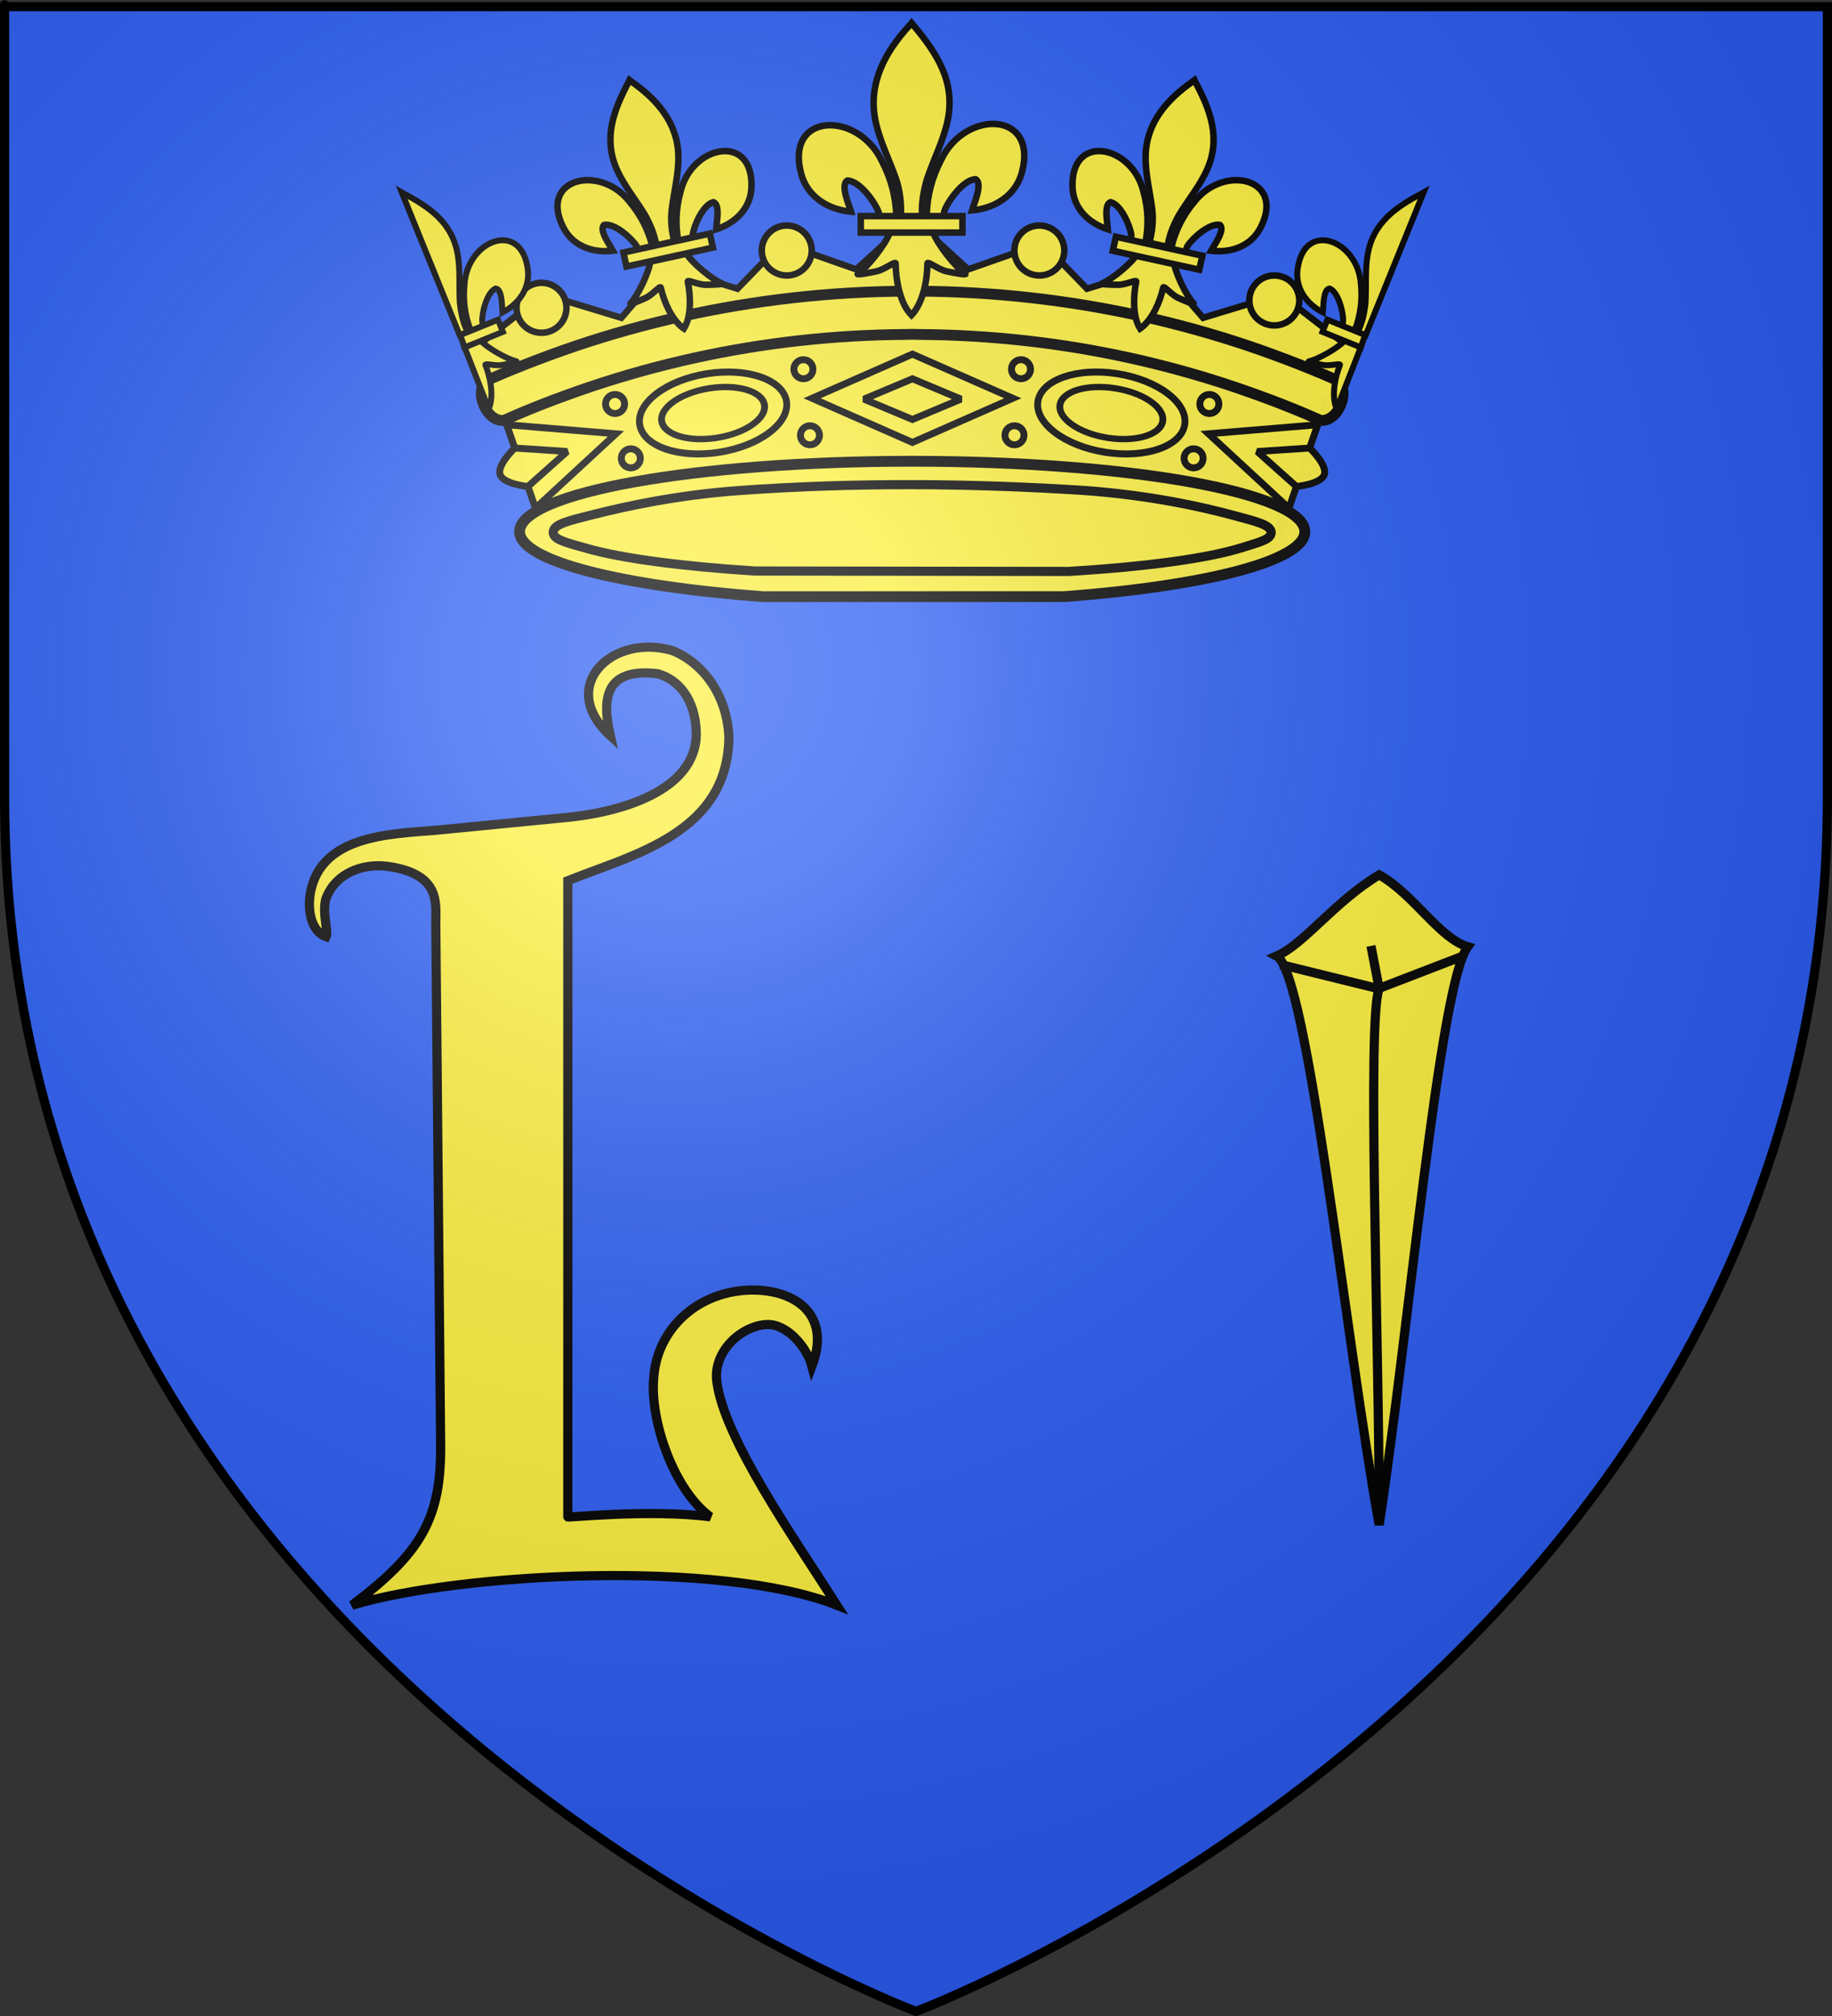 <?xml version="1.0" encoding="UTF-8" standalone="no"?>
<svg
   xmlns:dc="http://purl.org/dc/elements/1.1/"
   xmlns:cc="http://web.resource.org/cc/"
   xmlns:rdf="http://www.w3.org/1999/02/22-rdf-syntax-ns#"
   xmlns:svg="http://www.w3.org/2000/svg"
   xmlns="http://www.w3.org/2000/svg"
   xmlns:xlink="http://www.w3.org/1999/xlink"
   xmlns:sodipodi="http://sodipodi.sourceforge.net/DTD/sodipodi-0.dtd"
   xmlns:inkscape="http://www.inkscape.org/namespaces/inkscape"
   height="660"
   width="600"
   version="1.0"
   id="svg2"
   sodipodi:version="0.32"
   inkscape:version="0.44.1"
   sodipodi:docname="Blason_Lagny-sur-Marne_77.svg"
   sodipodi:docbase="G:\blasons"
   inkscape:export-filename="/Users/olivier/Desktop/Blason Rouge/Blason_Vide_3D.png"
   inkscape:export-xdpi="144"
   inkscape:export-ydpi="144">
  <rect width="100%" height="100%" fill="#333333" stroke="none"/>
  <sodipodi:namedview
     inkscape:window-height="712"
     inkscape:window-width="1024"
     inkscape:pageshadow="2"
     inkscape:pageopacity="0.0"
     guidetolerance="10.0"
     gridtolerance="10.0"
     objecttolerance="10.0"
     borderopacity="1.0"
     bordercolor="#666666"
     pagecolor="#ffffff"
     id="base"
     showgrid="false"
     height="660px"
     inkscape:zoom="0.55390031"
     inkscape:cx="551.28979"
     inkscape:cy="333.68206"
     inkscape:window-x="-4"
     inkscape:window-y="-4"
     inkscape:current-layer="layer3"
     showguides="true"
     inkscape:guide-bbox="true" />
  <desc
     id="desc4">Flag of Canton of Valais (Wallis)</desc>
  <defs
     id="defs6">
    <linearGradient
       id="linearGradient2893">
      <stop
         style="stop-color:white;stop-opacity:0.314;"
         offset="0"
         id="stop2895" />
      <stop
         id="stop2897"
         offset="0.19"
         style="stop-color:white;stop-opacity:0.251;" />
      <stop
         style="stop-color:#6b6b6b;stop-opacity:0.125;"
         offset="0.6"
         id="stop2901" />
      <stop
         style="stop-color:black;stop-opacity:0.125;"
         offset="1"
         id="stop2899" />
    </linearGradient>
    <radialGradient
       inkscape:collect="always"
       xlink:href="#linearGradient2893"
       id="radialGradient3163"
       gradientUnits="userSpaceOnUse"
       gradientTransform="matrix(1.353,0,0,1.349,-77.629,-85.747)"
       cx="221.445"
       cy="226.331"
       fx="221.445"
       fy="226.331"
       r="300" />
  </defs>
  <g
     inkscape:groupmode="layer"
     id="layer3"
     inkscape:label="Fond écu"
     style="display:inline">
    <path
       id="path2855"
       style="fill:#2b5df2;fill-opacity:1;fill-rule:evenodd;stroke:none;stroke-width:1px;stroke-linecap:butt;stroke-linejoin:miter;stroke-opacity:1"
       d="M 298.915,658.243 C 298.915,658.243 597.415,545.923 597.415,260.471 C 597.415,-24.98 597.415,1.92 597.415,1.92 L 0.415,1.92 L 0.415,260.471 C 0.415,545.923 298.915,658.243 298.915,658.243 z "
       sodipodi:nodetypes="cccccc" />
    <path
       style="fill:#fcef3c;fill-opacity:1;stroke:black;stroke-width:3;stroke-miterlimit:4;stroke-opacity:1;stroke-dasharray:none"
       d="M 106.811,306.693 C 102.06,304.876 100.589,298.483 101.674,292.176 C 105.212,273.588 127.259,273.052 142.621,271.826 L 185.969,267.585 C 202.006,265.995 228.141,259.366 228.042,240.012 C 227.757,228.5 221.878,222.359 215.411,220.562 C 197.917,218.522 197.156,228.926 199.863,240.83 C 182.312,224.772 200.412,207.115 220.323,213.035 C 229.991,216.989 238.024,227.114 238.721,241.183 C 238.476,272.62 207.778,279.646 185.969,288.317 L 185.969,496.578 C 184.62,497.073 212.256,493.935 232.651,496.578 C 220.709,487.886 212.891,465.163 214.082,451.336 C 214.91,437.357 225.108,425.808 239.84,422.963 C 255.606,420.033 273.489,427.284 265.924,447.281 C 264.197,440.836 257.631,433.271 251.046,433.623 C 242.799,434.064 233.58,442.359 234.742,452.093 C 236.988,470.895 260.28,503.796 274.077,525.512 C 235.982,510.508 150.97,514.808 115.289,525.512 C 137.807,508.536 144.538,497.275 144.312,473.012 L 142.726,302.447 C 142.667,296.146 144.74,286.138 127.004,283.634 C 118.613,282.513 109.581,285.999 106.644,294.506 C 105.558,299.549 107.615,305.011 106.811,306.693 z "
       id="rect40698"
       sodipodi:nodetypes="cccccccccccccccssccssccc" />
    <g
       id="g7162">
      <path
         id="path5487"
         style="fill:#fcef3c;fill-opacity:1;fill-rule:evenodd;stroke:black;stroke-width:3;stroke-linecap:butt;stroke-linejoin:miter;stroke-miterlimit:4;stroke-dasharray:none;stroke-opacity:1"
         d="M 418.115,312.981 C 427.042,309.158 437.144,295.124 451.696,286.402 C 463.191,292.914 471.393,307.186 480.698,309.928 C 471.408,322.21 461.364,436.113 451.696,499.205 C 440.502,437.13 428.292,318.377 418.115,312.981 z " />
      <path
         id="path5489"
         style="fill:none;fill-opacity:0.75;fill-rule:evenodd;stroke:black;stroke-width:3;stroke-linecap:butt;stroke-linejoin:miter;stroke-miterlimit:4;stroke-dasharray:none;stroke-opacity:1"
         d="M 419.373,315.766 L 451.428,323.666 L 479.172,312.981" />
      <path
         id="path5491"
         style="fill:none;fill-opacity:0.75;fill-rule:evenodd;stroke:black;stroke-width:3;stroke-linecap:butt;stroke-linejoin:miter;stroke-miterlimit:4;stroke-dasharray:none;stroke-opacity:1"
         d="M 449.005,309.66 L 451.696,323.666 C 447.661,333.051 451.696,438.657 451.696,496.152" />
    </g>
    <g
       id="g2919">
      <path
         id="path3525"
         style="fill:#fcef3c;fill-opacity:0.986;fill-rule:evenodd;stroke:black;stroke-width:2.131px;stroke-linecap:butt;stroke-linejoin:miter;stroke-opacity:1"
         d="M 298.759,71.462 L 280.432,88.195 L 255.997,79.607 L 241.522,94.525 L 217.972,87.309 L 203.496,104.042 L 178.131,96.34 L 154.183,114.888 L 152.811,114.888 L 163.213,132.107 L 182.248,180.934 L 249.11,187.844 C 243.387,174.12 249.949,179.338 246.596,162.613 C 260.008,162.121 326.065,158.772 350.945,163.492 C 350.828,179.291 339.728,186.457 349.33,187.748 L 415.27,180.934 L 434.304,132.107 L 444.707,114.888 L 443.335,114.888 L 419.386,96.34 L 394.021,104.042 L 379.546,87.309 L 355.996,94.525 L 341.521,79.607 L 317.085,88.195 L 298.759,71.462 z "
         sodipodi:nodetypes="cccccccccccccccccccccccccc" />
      <g
         id="g3216"
         transform="matrix(-1.339,-0.461,-0.461,1.339,678.878,73.231)"
         style="fill:#fcef3c;fill-opacity:0.986">
        <path
           id="path3218"
           style="fill:#fcef3c;fill-opacity:0.986;stroke:black;stroke-width:1.6;stroke-linecap:butt;stroke-linejoin:miter;stroke-miterlimit:2.5;stroke-dasharray:none;stroke-opacity:1"
           d="M 150,100.8 L 173.2,111 L 150,121.2 L 150,128.1 L 150,111 L 150,93.9 L 150,100.8 z " />
        <path
           id="path3220"
           style="fill:#fcef3c;fill-opacity:0.986;stroke:black;stroke-width:1.6;stroke-linecap:butt;stroke-linejoin:miter;stroke-miterlimit:2.5;stroke-dasharray:none;stroke-opacity:1"
           d="M 144.8,111.2 C 144.8,108.849 150,106.499 150,106.499 L 161.2,111.2 L 150,115.9 C 150,115.9 144.8,113.55 144.8,111.2 z " />
      </g>
      <g
         id="g3212"
         transform="matrix(1.339,-0.461,0.461,1.339,-81.359,73.231)"
         style="fill:#fcef3c;fill-opacity:0.986">
        <path
           id="path3206"
           style="fill:#fcef3c;fill-opacity:0.986;stroke:black;stroke-width:1.6;stroke-linecap:butt;stroke-linejoin:miter;stroke-miterlimit:2.5;stroke-dasharray:none;stroke-opacity:1"
           d="M 150,100.8 L 173.2,111 L 150,121.2 L 150,128.1 L 150,111 L 150,93.9 L 150,100.8 z " />
        <path
           id="path3208"
           style="fill:#fcef3c;fill-opacity:0.986;stroke:black;stroke-width:1.6;stroke-linecap:butt;stroke-linejoin:miter;stroke-miterlimit:2.5;stroke-dasharray:none;stroke-opacity:1"
           d="M 144.8,111.2 C 144.8,108.849 150,106.499 150,106.499 L 161.2,111.2 L 150,115.9 C 150,115.9 144.8,113.55 144.8,111.2 z " />
      </g>
      <path
         id="path2486"
         style="fill:#fcef3c;fill-opacity:0.986;stroke:black;stroke-width:3.541;stroke-linecap:butt;stroke-linejoin:miter;stroke-miterlimit:4;stroke-dasharray:none;stroke-opacity:1"
         d="M 296.988,95.277 L 296.988,95.322 C 271.797,95.449 247.244,98.266 223.594,103.511 C 211.768,106.134 200.179,109.358 188.844,113.161 C 183.176,115.063 176.171,117.676 172.023,119.314 C 167.874,120.952 165.837,121.808 163.789,122.679 C 161.741,123.549 161.072,123.852 159.716,124.449 C 158.36,125.047 156.503,128.16 158.521,132.771 C 160.526,137.353 164.066,138.045 165.382,137.464 C 166.699,136.883 167.334,136.584 169.322,135.737 C 171.31,134.891 173.306,134.053 177.335,132.462 C 181.363,130.87 188.165,128.374 193.669,126.53 C 204.677,122.841 215.957,119.718 227.445,117.189 C 249.865,112.254 273.118,109.614 296.988,109.487 C 297.579,109.484 298.167,109.443 298.759,109.443 C 299.351,109.443 299.939,109.484 300.53,109.487 C 324.4,109.614 347.652,112.254 370.073,117.189 C 381.561,119.718 392.841,122.841 403.849,126.53 C 409.353,128.374 416.155,130.87 420.183,132.462 C 424.212,134.053 426.207,134.891 428.196,135.737 C 430.184,136.584 430.819,136.883 432.135,137.464 C 433.452,138.045 436.992,137.353 438.997,132.771 C 441.015,128.16 439.158,125.047 437.801,124.449 C 436.445,123.852 435.777,123.549 433.729,122.679 C 431.681,121.808 429.644,120.952 425.495,119.314 C 421.346,117.676 414.341,115.063 408.674,113.161 C 397.339,109.358 385.75,106.134 373.924,103.511 C 350.274,98.266 325.721,95.449 300.53,95.322 L 300.53,95.277 C 299.937,95.274 299.352,95.277 298.759,95.277 C 298.166,95.277 297.581,95.274 296.988,95.277 z " />
      <g
         transform="matrix(1.417,0,0,1.417,86.277,-26.9)"
         id="g5494"
         style="fill:#fcef3c;fill-opacity:0.986">
        <path
           id="rect4506"
           style="fill:#fcef3c;fill-opacity:0.986;stroke:black;stroke-width:1.6;stroke-linecap:butt;stroke-linejoin:miter;stroke-miterlimit:2.5;stroke-dasharray:none;stroke-opacity:1"
           d="M 126.8,111 L 150,100.8 L 173.2,111 L 150,121.2 L 126.8,111 z " />
        <path
           id="path5478"
           style="fill:#fcef3c;fill-opacity:0.986;stroke:black;stroke-width:1.6;stroke-linecap:butt;stroke-linejoin:miter;stroke-miterlimit:2.5;stroke-dasharray:none;stroke-opacity:1"
           d="M 138.8,111.2 L 150,106.499 L 161.2,111.2 L 150,115.9 L 138.8,111.2 z " />
      </g>
      <g
         id="g2199"
         transform="matrix(1.399,-0.222,0.222,1.399,62.827,-1.159)"
         style="fill:#fcef3c;fill-opacity:0.986">
        <path
           id="path5481"
           style="fill:#fcef3c;fill-opacity:0.986;stroke:black;stroke-width:1.581;stroke-linecap:butt;stroke-linejoin:miter;stroke-miterlimit:2.5;stroke-dasharray:none;stroke-opacity:1"
           transform="matrix(0.996,0,0,1.027,-1.381,-1.963)"
           d="M 123.003,112.882 C 123.003,117.822 115.279,121.827 105.751,121.827 C 96.223,121.827 88.498,117.822 88.498,112.882 C 88.498,107.941 96.223,103.936 105.751,103.936 C 115.279,103.936 123.003,107.941 123.003,112.882 z " />
        <path
           id="path5483"
           style="fill:#fcef3c;fill-opacity:0.986;stroke:black;stroke-width:2.259;stroke-linecap:butt;stroke-linejoin:miter;stroke-miterlimit:2.5;stroke-dasharray:none;stroke-opacity:1"
           transform="matrix(0.697,0,0,0.647,30.23,40.947)"
           d="M 123.003,112.882 C 123.003,117.822 115.279,121.827 105.751,121.827 C 96.223,121.827 88.498,117.822 88.498,112.882 C 88.498,107.941 96.223,103.936 105.751,103.936 C 115.279,103.936 123.003,107.941 123.003,112.882 z " />
      </g>
      <path
         id="path3533"
         style="fill:#fcef3c;fill-opacity:0.986;stroke:black;stroke-width:3.541;stroke-linecap:butt;stroke-linejoin:miter;stroke-miterlimit:2.5;stroke-dasharray:none;stroke-opacity:1"
         d="M 348.632,195.319 C 348.632,195.319 249.941,195.345 249.941,195.345 C 203.494,191.869 170.171,183.648 170.171,174.06 C 170.171,161.327 227.742,151.005 298.759,151.005 C 369.776,151.005 427.346,161.327 427.346,174.06 L 427.346,174.06 C 427.346,183.624 394.898,191.829 348.632,195.319 z "
         sodipodi:nodetypes="ccssccc" />
      <path
         id="path4504"
         style="fill:#fcef3c;fill-opacity:1;stroke:black;stroke-width:3;stroke-linecap:butt;stroke-linejoin:miter;stroke-miterlimit:2.5;stroke-dasharray:none;stroke-opacity:1"
         d="M 349.937,187.079 L 247.162,186.938 C 223.068,185.402 203.787,182.808 192.433,179.612 C 185.203,177.577 181.186,176.657 181.186,174.25 C 181.186,171.627 186.074,170.517 194.708,168.348 C 205.408,165.661 221.861,162.078 241.896,160.608 C 279.635,157.893 317.537,158.147 355.28,160.583 C 376.48,162.126 393.47,165.871 404.093,168.758 C 411.704,170.826 416.048,171.791 416.332,174.25 L 416.332,174.25 C 416.332,176.562 412.871,177.396 406.483,179.369 C 395.45,182.778 375.685,185.526 349.937,187.079 z "
         sodipodi:nodetypes="ccsssccsccsc" />
      <path
         id="path5498"
         style="fill:#fcef3c;fill-opacity:0.986;stroke:black;stroke-width:2.266;stroke-linecap:butt;stroke-linejoin:miter;stroke-miterlimit:2.5;stroke-dasharray:none;stroke-opacity:1"
         d="M 266.245,120.873 C 266.246,122.596 264.85,123.992 263.128,123.992 C 261.406,123.992 260.01,122.596 260.011,120.873 C 260.01,119.151 261.406,117.754 263.128,117.754 C 264.85,117.754 266.246,119.151 266.245,120.873 z " />
      <path
         id="path5500"
         style="fill:#fcef3c;fill-opacity:0.986;stroke:black;stroke-width:2.266;stroke-linecap:butt;stroke-linejoin:miter;stroke-miterlimit:2.5;stroke-dasharray:none;stroke-opacity:1"
         d="M 268.383,142.502 C 268.384,144.224 266.988,145.621 265.266,145.621 C 263.544,145.621 262.148,144.224 262.149,142.502 C 262.148,140.78 263.544,139.383 265.266,139.383 C 266.988,139.383 268.384,140.78 268.383,142.502 z " />
      <path
         id="path5502"
         style="fill:#fcef3c;fill-opacity:0.986;stroke:black;stroke-width:2.266;stroke-linecap:butt;stroke-linejoin:miter;stroke-miterlimit:2.5;stroke-dasharray:none;stroke-opacity:1"
         d="M 204.558,132.261 C 204.559,133.984 203.164,135.38 201.441,135.38 C 199.719,135.38 198.323,133.984 198.324,132.261 C 198.323,130.539 199.719,129.142 201.441,129.142 C 203.164,129.142 204.559,130.539 204.558,132.261 z " />
      <path
         id="path5504"
         style="fill:#fcef3c;fill-opacity:0.986;stroke:black;stroke-width:2.266;stroke-linecap:butt;stroke-linejoin:miter;stroke-miterlimit:2.5;stroke-dasharray:none;stroke-opacity:1"
         d="M 209.717,150.05 C 209.718,151.772 208.323,153.169 206.6,153.169 C 204.878,153.169 203.482,151.772 203.483,150.05 C 203.482,148.327 204.878,146.931 206.6,146.931 C 208.323,146.931 209.718,148.327 209.717,150.05 z " />
      <g
         id="g3222"
         transform="matrix(-1.399,-0.222,-0.222,1.399,534.691,-1.159)"
         style="fill:#fcef3c;fill-opacity:0.986">
        <path
           id="path3224"
           style="fill:#fcef3c;fill-opacity:0.986;stroke:black;stroke-width:1.581;stroke-linecap:butt;stroke-linejoin:miter;stroke-miterlimit:2.5;stroke-dasharray:none;stroke-opacity:1"
           transform="matrix(0.996,0,0,1.027,-1.381,-1.963)"
           d="M 123.003,112.882 C 123.003,117.822 115.279,121.827 105.751,121.827 C 96.223,121.827 88.498,117.822 88.498,112.882 C 88.498,107.941 96.223,103.936 105.751,103.936 C 115.279,103.936 123.003,107.941 123.003,112.882 z " />
        <path
           id="path3226"
           style="fill:#fcef3c;fill-opacity:0.986;stroke:black;stroke-width:2.259;stroke-linecap:butt;stroke-linejoin:miter;stroke-miterlimit:2.5;stroke-dasharray:none;stroke-opacity:1"
           transform="matrix(0.697,0,0,0.647,30.23,40.947)"
           d="M 123.003,112.882 C 123.003,117.822 115.279,121.827 105.751,121.827 C 96.223,121.827 88.498,117.822 88.498,112.882 C 88.498,107.941 96.223,103.936 105.751,103.936 C 115.279,103.936 123.003,107.941 123.003,112.882 z " />
      </g>
      <path
         id="path3228"
         style="fill:#fcef3c;fill-opacity:0.986;stroke:black;stroke-width:2.266;stroke-linecap:butt;stroke-linejoin:miter;stroke-miterlimit:2.5;stroke-dasharray:none;stroke-opacity:1"
         d="M 331.273,120.873 C 331.272,122.596 332.667,123.992 334.39,123.992 C 336.112,123.992 337.508,122.596 337.507,120.873 C 337.508,119.151 336.112,117.754 334.39,117.754 C 332.667,117.754 331.272,119.151 331.273,120.873 z " />
      <path
         id="path3230"
         style="fill:#fcef3c;fill-opacity:0.986;stroke:black;stroke-width:2.266;stroke-linecap:butt;stroke-linejoin:miter;stroke-miterlimit:2.5;stroke-dasharray:none;stroke-opacity:1"
         d="M 329.134,142.502 C 329.133,144.224 330.529,145.621 332.252,145.621 C 333.974,145.621 335.37,144.224 335.369,142.502 C 335.37,140.78 333.974,139.383 332.252,139.383 C 330.529,139.383 329.133,140.78 329.134,142.502 z " />
      <path
         id="path3232"
         style="fill:#fcef3c;fill-opacity:0.986;stroke:black;stroke-width:2.266;stroke-linecap:butt;stroke-linejoin:miter;stroke-miterlimit:2.5;stroke-dasharray:none;stroke-opacity:1"
         d="M 392.96,132.261 C 392.959,133.984 394.355,135.38 396.077,135.38 C 397.799,135.38 399.195,133.984 399.194,132.261 C 399.195,130.539 397.799,129.142 396.077,129.142 C 394.355,129.142 392.959,130.539 392.96,132.261 z " />
      <path
         id="path3234"
         style="fill:#fcef3c;fill-opacity:0.986;stroke:black;stroke-width:2.266;stroke-linecap:butt;stroke-linejoin:miter;stroke-miterlimit:2.5;stroke-dasharray:none;stroke-opacity:1"
         d="M 387.801,150.05 C 387.8,151.772 389.196,153.169 390.918,153.169 C 392.64,153.169 394.036,151.772 394.035,150.05 C 394.036,148.327 392.64,146.931 390.918,146.931 C 389.196,146.931 387.8,148.327 387.801,150.05 z " />
      <g
         transform="matrix(2.131,0,0,2.131,-1490.441,-382.83)"
         id="g13550">
        <path
           d="M 841.836,212.746 C 841.906,209.702 842.659,206.872 844.062,204.191 C 847.733,196.467 858.947,196.652 856.475,206.098 C 855.564,209.579 852.47,211.625 848.794,211.976 C 849.059,211.059 850.518,207.816 849.34,207.182 C 847.456,207.253 845.117,210.509 844.555,212.061 C 844.473,212.284 844.496,212.542 844.405,212.761"
           style="fill:#fcef3c;fill-opacity:1;fill-rule:evenodd;stroke:black;stroke-width:1;stroke-linecap:butt;stroke-linejoin:miter;stroke-miterlimit:4;stroke-dasharray:none;stroke-opacity:1;display:inline"
           id="path1876"
           sodipodi:nodetypes="ccscscc" />
        <path
           d="M 837.166,212.948 C 837.096,209.903 836.343,207.074 834.941,204.392 C 831.27,196.668 820.056,196.853 822.528,206.299 C 823.439,209.78 826.533,211.826 830.209,212.177 C 829.944,211.26 828.484,208.017 829.662,207.383 C 831.546,207.454 833.886,210.71 834.448,212.262 C 834.529,212.485 834.507,212.743 834.597,212.962"
           style="fill:#fcef3c;fill-opacity:1;fill-rule:evenodd;stroke:black;stroke-width:1;stroke-linecap:butt;stroke-linejoin:miter;stroke-miterlimit:4;stroke-dasharray:none;stroke-opacity:1"
           id="path1902"
           sodipodi:nodetypes="ccscscc" />
        <path
           d="M 839.284,183.452 C 835.416,187.622 832.82,192.443 833.939,198.097 C 834.557,201.217 836.054,204.106 837.11,207.111 C 837.77,208.996 837.939,210.966 837.861,212.947 L 841.142,212.947 C 840.985,210.951 841.329,209.017 841.893,207.111 C 842.899,204.087 844.43,201.219 845.064,198.097 C 846.25,192.261 843.467,187.859 839.736,183.471 L 839.508,183.18 L 839.284,183.452 z "
           style="fill:#fcef3c;fill-opacity:1;fill-rule:nonzero;stroke:black;stroke-width:1;stroke-linecap:butt;stroke-linejoin:miter;stroke-miterlimit:4;stroke-dasharray:none;stroke-opacity:1"
           id="path3734"
           sodipodi:nodetypes="csccccsccc" />
        <path
           d="M 836.224,215.259 C 835.538,217.181 832.741,220.703 831.255,221.706 C 830.87,221.967 833.097,221.556 834.094,221.338 C 835.402,221.051 837.102,219.657 837.062,220.149 C 837.059,222.402 837.692,226.16 839.343,227.887 L 839.499,228.053 L 839.661,227.887 C 841.311,225.962 841.933,222.578 841.941,220.149 C 841.901,219.657 843.601,221.051 844.909,221.338 C 845.906,221.556 848.134,221.967 847.748,221.706 C 846.263,220.703 843.467,217.181 842.781,215.259 L 836.224,215.259 z "
           style="fill:#fcef3c;fill-opacity:1;fill-rule:evenodd;stroke:black;stroke-width:1;stroke-linecap:butt;stroke-linejoin:miter;stroke-miterlimit:4;stroke-dasharray:none;stroke-opacity:1"
           id="path6395"
           sodipodi:nodetypes="cssscccssscc" />
        <rect
           width="15.62"
           height="2.531"
           x="831.704"
           y="212.85"
           style="fill:#fcef3c;fill-opacity:1;stroke:black;stroke-width:1;stroke-miterlimit:4;stroke-dasharray:none;stroke-opacity:1"
           id="rect4623" />
      </g>
      <g
         transform="matrix(2.131,0,0,2.131,-1490.441,-382.83)"
         id="g13557">
        <path
           sodipodi:nodetypes="ccscscc"
           id="path9897"
           style="fill:#fcef3c;fill-opacity:1;fill-rule:evenodd;stroke:black;stroke-width:1;stroke-linecap:butt;stroke-linejoin:miter;stroke-miterlimit:4;stroke-dasharray:none;stroke-opacity:1;display:inline"
           d="M 879.469,217.532 C 880.095,214.956 881.262,212.689 882.953,210.67 C 887.512,204.784 897.015,207.027 893.155,214.601 C 891.733,217.392 888.721,218.556 885.529,218.171 C 885.925,217.44 887.77,214.954 886.886,214.195 C 885.27,213.905 882.675,216.239 881.908,217.455 C 881.798,217.629 881.769,217.852 881.651,218.022" />
        <path
           sodipodi:nodetypes="ccscscc"
           id="path9903"
           style="fill:#fcef3c;fill-opacity:1;fill-rule:evenodd;stroke:black;stroke-width:1;stroke-linecap:butt;stroke-linejoin:miter;stroke-miterlimit:4;stroke-dasharray:none;stroke-opacity:1"
           d="M 875.46,216.834 C 875.967,214.232 875.852,211.685 875.159,209.144 C 873.473,201.892 863.902,199.963 864.247,208.457 C 864.374,211.587 866.625,213.902 869.686,214.885 C 869.631,214.055 868.993,211.026 870.113,210.706 C 871.702,211.117 873.086,214.321 873.275,215.746 C 873.303,215.95 873.236,216.165 873.272,216.369" />
        <path
           sodipodi:nodetypes="csccccsccc"
           id="path9905"
           style="fill:#fcef3c;fill-opacity:1;fill-rule:nonzero;stroke:black;stroke-width:1;stroke-linecap:butt;stroke-linejoin:miter;stroke-miterlimit:4;stroke-dasharray:none;stroke-opacity:1"
           d="M 882.748,192.143 C 878.683,194.97 875.577,198.587 875.478,203.604 C 875.423,206.372 876.159,209.107 876.498,211.86 C 876.708,213.586 876.486,215.292 876.05,216.963 L 878.841,217.574 C 879.079,215.847 879.732,214.265 880.566,212.749 C 881.984,210.365 883.819,208.21 884.939,205.673 C 887.033,200.93 885.485,196.669 883.128,192.243 L 882.989,191.953 L 882.748,192.143 z " />
        <path
           sodipodi:nodetypes="cssscccssscc"
           id="path9907"
           style="fill:#fcef3c;fill-opacity:1;fill-rule:evenodd;stroke:black;stroke-width:1;stroke-linecap:butt;stroke-linejoin:miter;stroke-miterlimit:4;stroke-dasharray:none;stroke-opacity:1"
           d="M 874.228,218.624 C 873.287,220.132 870.253,222.606 868.803,223.183 C 868.427,223.333 870.397,223.399 871.286,223.398 C 872.452,223.398 874.157,222.529 874.032,222.94 C 873.609,224.854 873.449,228.169 874.532,229.944 L 874.634,230.115 L 874.802,230.004 C 876.563,228.674 877.722,225.911 878.181,223.847 C 878.238,223.421 879.425,224.923 880.484,225.41 C 881.291,225.782 883.109,226.545 882.83,226.252 C 881.753,225.122 880.031,221.607 879.805,219.844 L 874.228,218.624 z " />
        <rect
           id="rect9909"
           style="fill:#fcef3c;fill-opacity:1;stroke:black;stroke-width:1;stroke-miterlimit:4;stroke-dasharray:none;stroke-opacity:1"
           y="24.67"
           x="896.817"
           height="2.203"
           width="13.599"
           transform="matrix(0.977,0.214,-0.214,0.977,0,0)" />
      </g>
      <g
         transform="matrix(2.131,0,0,2.131,-1490.441,-382.83)"
         id="g13543">
        <path
           d="M 799.677,217.532 C 799.051,214.956 797.884,212.689 796.193,210.67 C 791.633,204.784 782.131,207.027 785.991,214.601 C 787.413,217.392 790.425,218.556 793.617,218.171 C 793.22,217.44 791.376,214.954 792.26,214.195 C 793.875,213.905 796.47,216.239 797.238,217.455 C 797.348,217.629 797.377,217.852 797.495,218.022"
           style="fill:#fcef3c;fill-opacity:1;fill-rule:evenodd;stroke:black;stroke-width:1;stroke-linecap:butt;stroke-linejoin:miter;stroke-miterlimit:4;stroke-dasharray:none;stroke-opacity:1;display:inline"
           id="path9913"
           sodipodi:nodetypes="ccscscc" />
        <path
           d="M 803.686,216.834 C 803.179,214.232 803.293,211.685 803.987,209.144 C 805.673,201.892 815.244,199.963 814.899,208.457 C 814.772,211.587 812.521,213.902 809.46,214.885 C 809.515,214.055 810.153,211.026 809.033,210.706 C 807.444,211.117 806.06,214.321 805.87,215.746 C 805.843,215.95 805.91,216.165 805.874,216.369"
           style="fill:#fcef3c;fill-opacity:1;fill-rule:evenodd;stroke:black;stroke-width:1;stroke-linecap:butt;stroke-linejoin:miter;stroke-miterlimit:4;stroke-dasharray:none;stroke-opacity:1"
           id="path9919"
           sodipodi:nodetypes="ccscscc" />
        <path
           d="M 796.398,192.143 C 800.463,194.97 803.568,198.587 803.668,203.604 C 803.723,206.372 802.987,209.107 802.648,211.86 C 802.437,213.586 802.66,215.292 803.095,216.963 L 800.304,217.574 C 800.067,215.847 799.414,214.265 798.58,212.749 C 797.162,210.365 795.327,208.21 794.207,205.673 C 792.112,200.93 793.66,196.669 796.017,192.243 L 796.157,191.953 L 796.398,192.143 z "
           style="fill:#fcef3c;fill-opacity:1;fill-rule:nonzero;stroke:black;stroke-width:1;stroke-linecap:butt;stroke-linejoin:miter;stroke-miterlimit:4;stroke-dasharray:none;stroke-opacity:1"
           id="path9921"
           sodipodi:nodetypes="csccccsccc" />
        <path
           d="M 804.917,218.624 C 805.858,220.132 808.893,222.606 810.343,223.183 C 810.719,223.333 808.748,223.399 807.86,223.398 C 806.694,223.398 804.989,222.529 805.114,222.94 C 805.536,224.854 805.697,228.169 804.614,229.944 L 804.512,230.115 L 804.344,230.004 C 802.583,228.674 801.424,225.911 800.965,223.847 C 800.908,223.421 799.721,224.923 798.662,225.41 C 797.854,225.782 796.036,226.545 796.316,226.252 C 797.393,225.122 799.115,221.607 799.341,219.844 L 804.917,218.624 z "
           style="fill:#fcef3c;fill-opacity:1;fill-rule:evenodd;stroke:black;stroke-width:1;stroke-linecap:butt;stroke-linejoin:miter;stroke-miterlimit:4;stroke-dasharray:none;stroke-opacity:1"
           id="path9923"
           sodipodi:nodetypes="cssscccssscc" />
        <rect
           width="13.599"
           height="2.203"
           x="-743.545"
           y="383.474"
           style="fill:#fcef3c;fill-opacity:1;stroke:black;stroke-width:1;stroke-miterlimit:4;stroke-dasharray:none;stroke-opacity:1"
           id="rect9925"
           transform="matrix(-0.977,0.214,0.214,0.977,0,0)" />
      </g>
      <path
         transform="matrix(2.131,0,0,2.131,-1490.441,-382.83)"
         d="M 786.468 226.935 A 3.836 3.836 0 1 1  778.795,226.935 A 3.836 3.836 0 1 1  786.468 226.935 z"
         sodipodi:ry="3.8364303"
         sodipodi:rx="3.8364303"
         sodipodi:cy="226.93471"
         sodipodi:cx="782.63184"
         id="path15368"
         style="fill:#fcef3c;fill-opacity:1;stroke:black;stroke-width:1;stroke-miterlimit:4;stroke-dasharray:none;stroke-opacity:1"
         sodipodi:type="arc" />
      <path
         transform="matrix(2.131,0,0,2.131,-1410.119,-401.587)"
         sodipodi:type="arc"
         style="fill:#fcef3c;fill-opacity:1;stroke:black;stroke-width:1;stroke-miterlimit:4;stroke-dasharray:none;stroke-opacity:1"
         id="path15370"
         sodipodi:cx="782.63184"
         sodipodi:cy="226.93471"
         sodipodi:rx="3.8364303"
         sodipodi:ry="3.8364303"
         d="M 786.468 226.935 A 3.836 3.836 0 1 1  778.795,226.935 A 3.836 3.836 0 1 1  786.468 226.935 z" />
      <g
         id="g15358"
         transform="matrix(1.435,-1.576,1.576,1.435,-1521.491,1204.248)">
        <path
           sodipodi:nodetypes="ccscscc"
           id="path15360"
           style="fill:#fcef3c;fill-opacity:1;fill-rule:evenodd;stroke:black;stroke-width:0.914;stroke-linecap:butt;stroke-linejoin:miter;stroke-miterlimit:4;stroke-dasharray:none;stroke-opacity:1;display:inline"
           d="M 909.58,234.991 C 910.676,232.831 912.188,231.06 914.115,229.618 C 919.402,225.338 927.383,229.322 922.365,235.25 C 920.516,237.434 917.593,237.839 914.836,236.828 C 915.341,236.261 917.502,234.436 916.875,233.576 C 915.499,232.98 912.702,234.512 911.765,235.433 C 911.631,235.565 911.558,235.757 911.418,235.884" />
        <path
           sodipodi:nodetypes="cccsccc"
           id="path15362"
           style="fill:#fcef3c;fill-opacity:1;fill-rule:nonzero;stroke:black;stroke-width:0.914;stroke-linecap:butt;stroke-linejoin:miter;stroke-miterlimit:4;stroke-dasharray:none;stroke-opacity:1"
           d="M 907.836,234.333 L 909.013,234.897 C 909.586,233.411 910.498,232.141 911.557,230.967 C 913.317,229.144 915.4,227.612 916.928,225.59 C 919.783,221.81 919.298,217.697 918.129,213.267 L 918.065,212.98 L 907.836,234.333 z " />
        <path
           sodipodi:nodetypes="cccsssccc"
           id="path15364"
           style="fill:#fcef3c;fill-opacity:1;fill-rule:evenodd;stroke:black;stroke-width:0.914;stroke-linecap:butt;stroke-linejoin:miter;stroke-miterlimit:4;stroke-dasharray:none;stroke-opacity:1"
           d="M 902.59,244.996 L 902.645,245.169 L 902.818,245.105 C 904.663,244.291 906.272,242.077 907.112,240.337 C 907.253,239.971 907.993,241.555 908.833,242.21 C 909.474,242.709 910.931,243.768 910.744,243.449 C 910.022,242.219 909.226,238.732 909.395,237.117 L 907.043,235.991 C 907.043,235.991 902.59,244.996 902.59,244.996 z " />
        <path
           sodipodi:nodetypes="ccccc"
           id="path15366"
           d="M 919.977,-180.78 L 926.235,-180.78 L 926.235,-178.767 L 919.889,-178.767 L 919.977,-180.78 z "
           style="fill:#fcef3c;fill-opacity:1;stroke:black;stroke-width:0.914;stroke-miterlimit:4;stroke-opacity:1"
           transform="matrix(0.902,0.432,-0.432,0.902,0,0)" />
      </g>
      <path
         d="M 786.468 226.935 A 3.836 3.836 0 1 1  778.795,226.935 A 3.836 3.836 0 1 1  786.468 226.935 z"
         sodipodi:ry="3.8364303"
         sodipodi:rx="3.8364303"
         sodipodi:cy="226.93471"
         sodipodi:cx="782.63184"
         id="path15372"
         style="fill:#fcef3c;fill-opacity:1;stroke:black;stroke-width:1;stroke-miterlimit:4;stroke-dasharray:none;stroke-opacity:1"
         sodipodi:type="arc"
         transform="matrix(2.131,0,0,2.131,-1327.393,-401.587)" />
      <path
         transform="matrix(2.131,0,0,2.131,-1250.438,-385.235)"
         sodipodi:type="arc"
         style="fill:#fcef3c;fill-opacity:1;stroke:black;stroke-width:1;stroke-miterlimit:4;stroke-dasharray:none;stroke-opacity:1"
         id="path15374"
         sodipodi:cx="782.63184"
         sodipodi:cy="226.93471"
         sodipodi:rx="3.8364303"
         sodipodi:ry="3.8364303"
         d="M 786.468 226.935 A 3.836 3.836 0 1 1  778.795,226.935 A 3.836 3.836 0 1 1  786.468 226.935 z" />
      <g
         transform="matrix(-1.435,-1.576,-1.576,1.435,2119.321,1204.248)"
         id="g15352">
        <path
           d="M 909.58,234.991 C 910.676,232.831 912.188,231.06 914.115,229.618 C 919.402,225.338 927.383,229.322 922.365,235.25 C 920.516,237.434 917.593,237.839 914.836,236.828 C 915.341,236.261 917.502,234.436 916.875,233.576 C 915.499,232.98 912.702,234.512 911.765,235.433 C 911.631,235.565 911.558,235.757 911.418,235.884"
           style="fill:#fcef3c;fill-opacity:1;fill-rule:evenodd;stroke:black;stroke-width:0.914;stroke-linecap:butt;stroke-linejoin:miter;stroke-miterlimit:4;stroke-dasharray:none;stroke-opacity:1;display:inline"
           id="path13566"
           sodipodi:nodetypes="ccscscc" />
        <path
           d="M 907.836,234.333 L 909.013,234.897 C 909.586,233.411 910.498,232.141 911.557,230.967 C 913.317,229.144 915.4,227.612 916.928,225.59 C 919.783,221.81 919.298,217.697 918.129,213.267 L 918.065,212.98 L 907.836,234.333 z "
           style="fill:#fcef3c;fill-opacity:1;fill-rule:nonzero;stroke:black;stroke-width:0.914;stroke-linecap:butt;stroke-linejoin:miter;stroke-miterlimit:4;stroke-dasharray:none;stroke-opacity:1"
           id="path13570"
           sodipodi:nodetypes="cccsccc" />
        <path
           d="M 902.59,244.996 L 902.645,245.169 L 902.818,245.105 C 904.663,244.291 906.272,242.077 907.112,240.337 C 907.253,239.971 907.993,241.555 908.833,242.21 C 909.474,242.709 910.931,243.768 910.744,243.449 C 910.022,242.219 909.226,238.732 909.395,237.117 L 907.043,235.991 C 907.043,235.991 902.59,244.996 902.59,244.996 z "
           style="fill:#fcef3c;fill-opacity:1;fill-rule:evenodd;stroke:black;stroke-width:0.914;stroke-linecap:butt;stroke-linejoin:miter;stroke-miterlimit:4;stroke-dasharray:none;stroke-opacity:1"
           id="path13572"
           sodipodi:nodetypes="cccsssccc" />
        <path
           transform="matrix(0.902,0.432,-0.432,0.902,0,0)"
           style="fill:#fcef3c;fill-opacity:1;stroke:black;stroke-width:0.914;stroke-miterlimit:4;stroke-opacity:1"
           d="M 919.977,-180.78 L 926.235,-180.78 L 926.235,-178.767 L 919.889,-178.767 L 919.977,-180.78 z "
           id="rect13574"
           sodipodi:nodetypes="ccccc" />
      </g>
    </g>
  </g>
  <g
     inkscape:groupmode="layer"
     id="layer4"
     inkscape:label="Meubles"
     style="display:inline" />
  <g
     inkscape:groupmode="layer"
     id="layer2"
     inkscape:label="Reflet final"
     sodipodi:insensitive="true"
     style="display:inline">
    <path
       sodipodi:nodetypes="cccccc"
       d="M 300,658.5 C 300,658.5 598.5,546.18 598.5,260.728 C 598.5,-24.723 598.5,2.176 598.5,2.176 L 1.5,2.176 L 1.5,260.728 C 1.5,546.18 300,658.5 300,658.5 z "
       style="opacity:1;fill:url(#radialGradient3163);fill-opacity:1;fill-rule:evenodd;stroke:none;stroke-width:1px;stroke-linecap:butt;stroke-linejoin:miter;stroke-opacity:1"
       id="path2875"
       inkscape:export-xdpi="144"
       inkscape:export-ydpi="144" />
  </g>
  <g
     inkscape:groupmode="layer"
     id="layer1"
     inkscape:label="Contour final"
     sodipodi:insensitive="true">
    <path
       sodipodi:nodetypes="cccccc"
       d="M 300,658.5 C 300,658.5 1.5,546.18 1.5,260.728 C 1.5,-24.723 1.5,2.176 1.5,2.176 L 598.5,2.176 L 598.5,260.728 C 598.5,546.18 300,658.5 300,658.5 z "
       style="opacity:1;fill:none;fill-opacity:1;fill-rule:evenodd;stroke:black;stroke-width:3;stroke-linecap:butt;stroke-linejoin:miter;stroke-miterlimit:4;stroke-dasharray:none;stroke-opacity:1"
       id="path1411"
       inkscape:export-xdpi="144"
       inkscape:export-ydpi="144" />
  </g>
</svg>

